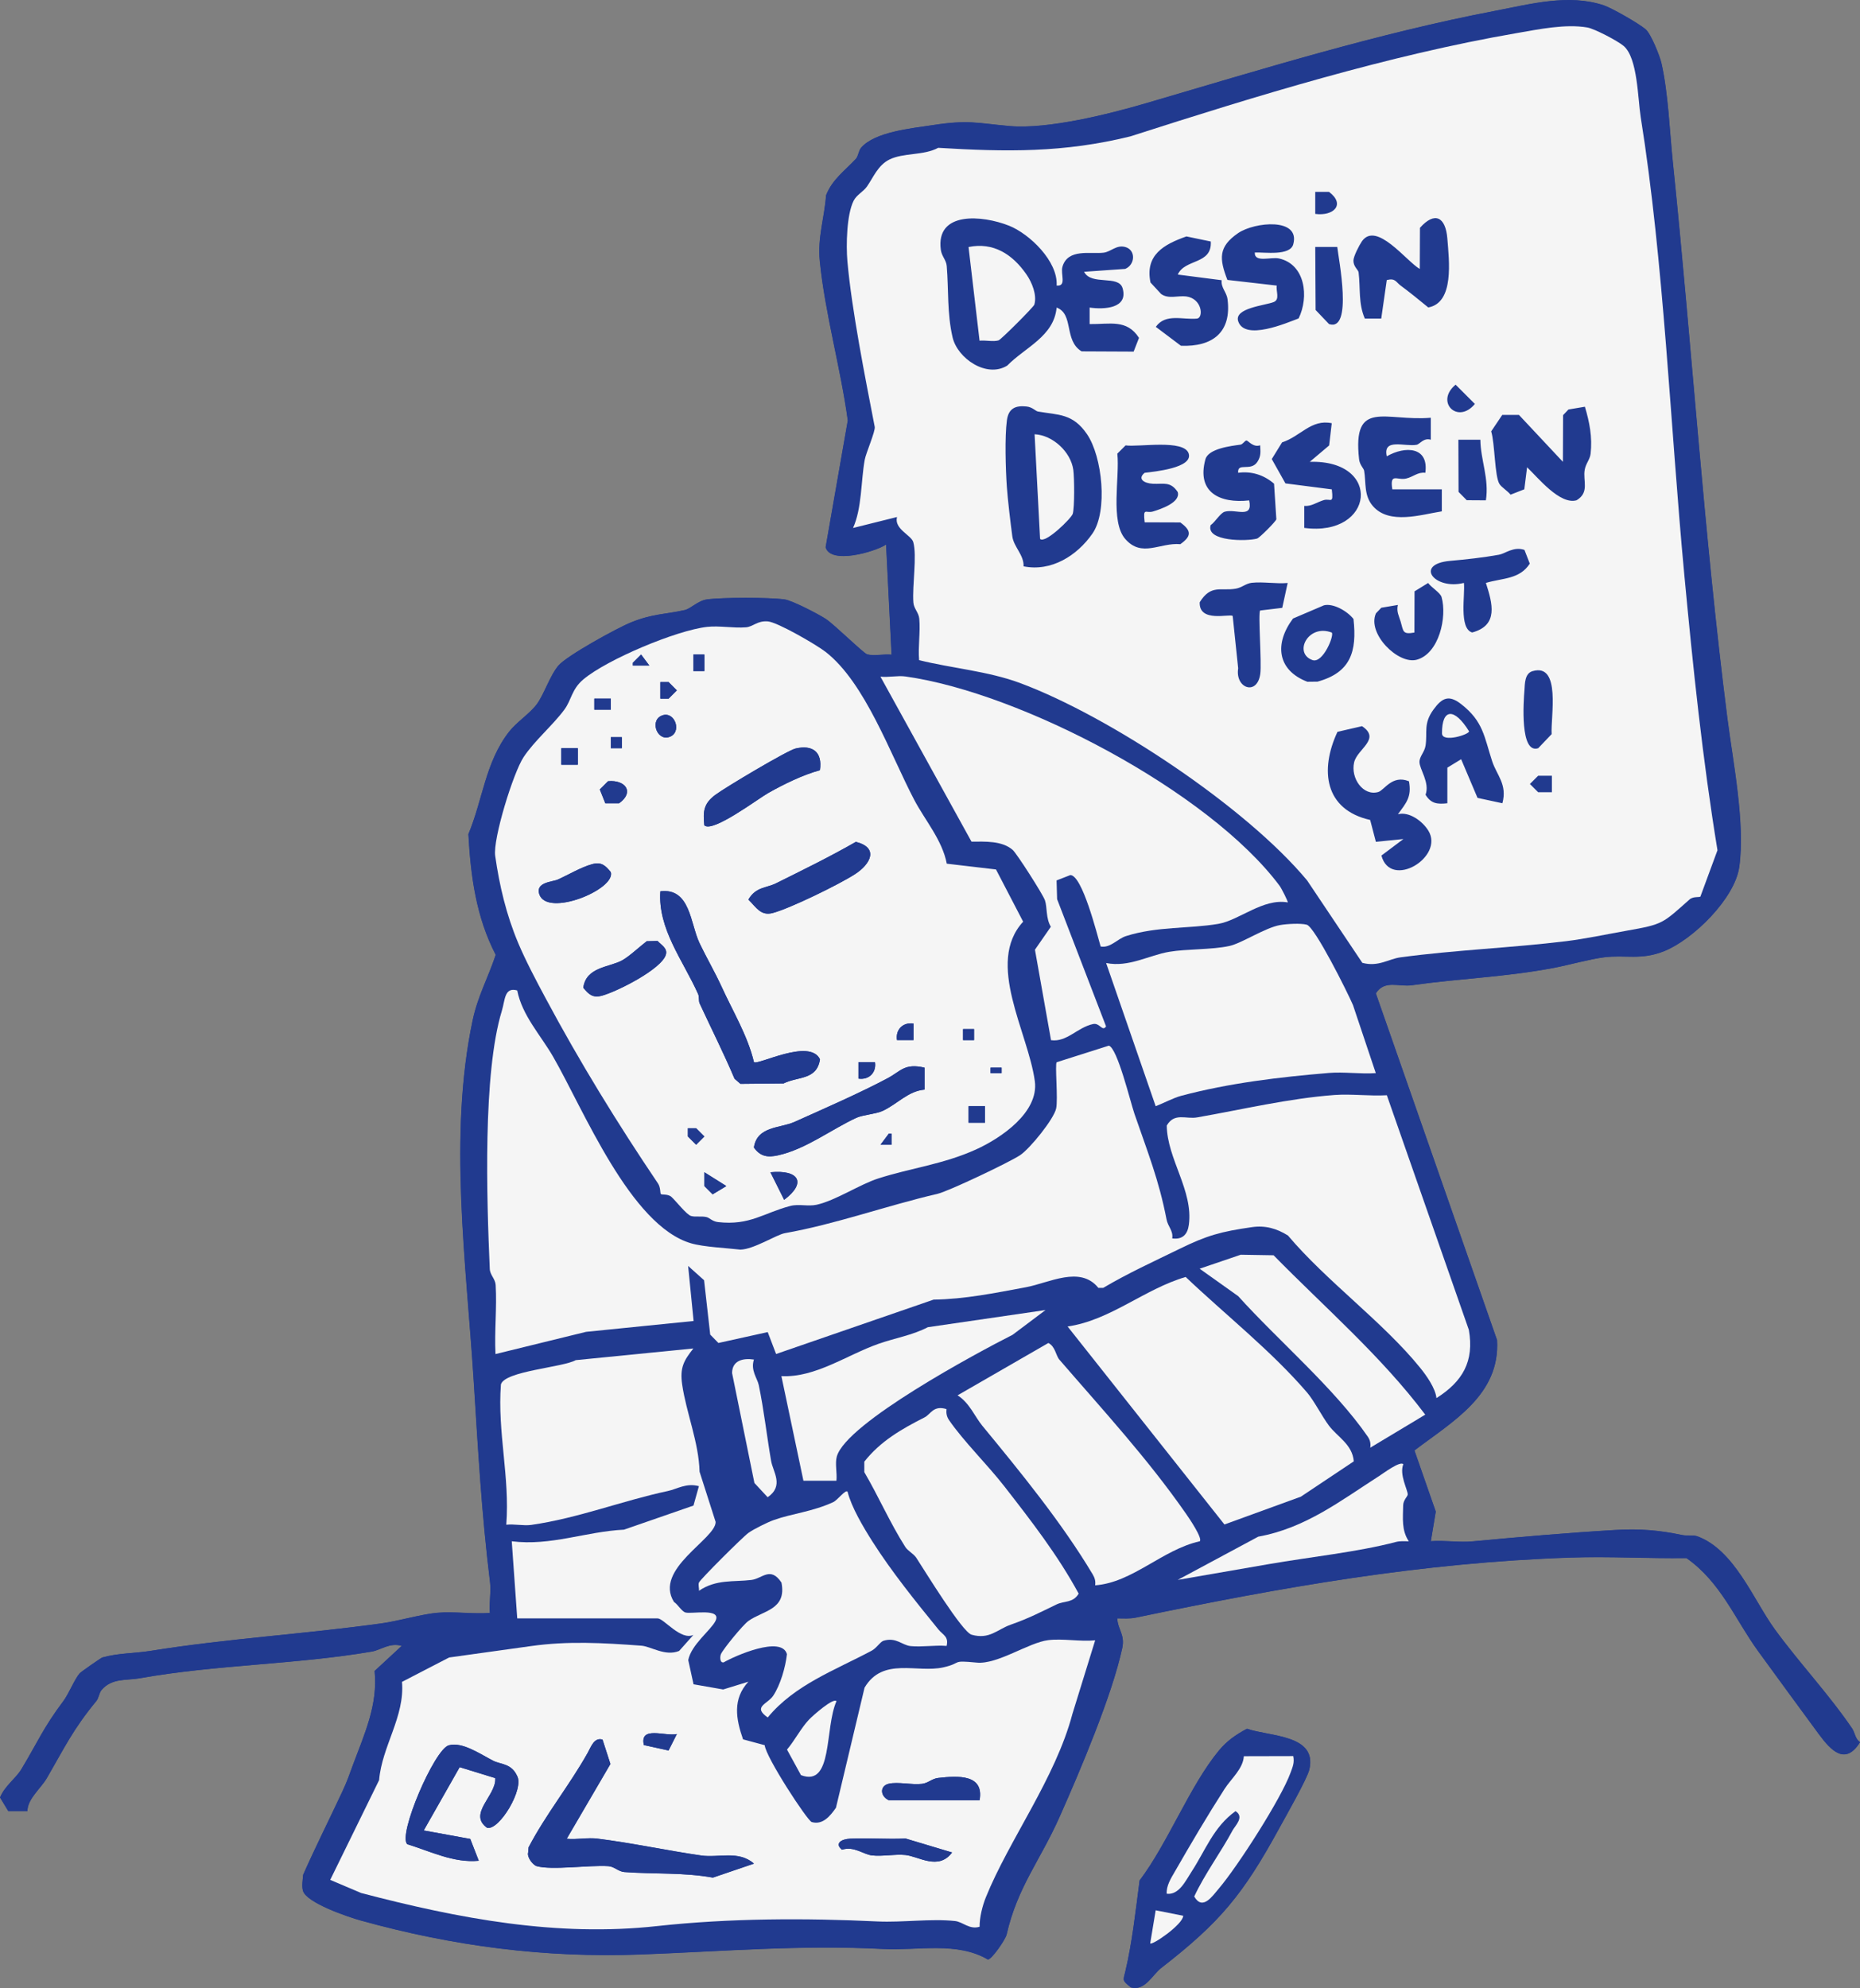 <?xml version="1.0" encoding="UTF-8"?>
<svg xmlns="http://www.w3.org/2000/svg" id="Calque_2" data-name="Calque 2" viewBox="0 0 308.9 330.03">
  <rect x="0" y="0" width="308.9" height="330.03" fill="#808080" stroke="none"/>
  <defs>
    <style>
      .cls-1 {
        fill: #213a8f;
      }

      .cls-2 {
        fill: #f5f5f5;
      }
    </style>
  </defs>
  <g id="Calque_1-2" data-name="Calque 1">
    <path class="cls-1" d="M237.63,255.87l.82-4.94-3.54-10.15c6.35-4.83,14.26-9.21,13.72-18.32l-20.13-57.56c1.45-2.3,3.85-1.04,5.97-1.35,8.12-1.16,15.38-1.32,23.62-2.89,2.46-.47,5.88-1.44,8.31-1.75,3.54-.45,6.11.53,9.96-1.01,4.82-1.92,11.77-8.76,12.5-14.01,1-7.27-1.03-17.31-1.97-24.61-3.91-30.58-5.88-61.64-9.07-92.42-.53-5.09-.75-11.35-1.89-16.39-.27-1.19-1.74-4.86-2.62-5.61-1.13-.96-5.58-3.52-6.98-3.99-5.8-1.92-12.05-.23-18.06.93-19.55,3.75-38.63,9.67-57.83,15.3-6.29,1.85-16.42,4.38-22.75,3.82-5.61-.5-6.78-1.08-12.87-.14-3.29.51-9.53,1.08-11.8,3.74-.44.51-.46,1.41-.88,1.86-1.84,1.95-3.92,3.41-4.94,6.03-.27,3.76-1.43,6.97-1.04,10.92.86,8.69,3.48,17.8,4.65,26.46l-3.68,21.04c.79,2.91,8.15.79,10.04-.44l.91,18.29c-1.28-.15-2.89.27-4.06-.06-.61-.17-5.49-4.99-6.9-5.9-1.27-.82-5.56-3.05-6.83-3.22-2.57-.35-10.29-.35-12.86,0-1.53.21-2.69,1.54-3.71,1.77-3.25.73-5.3.58-8.92,2.05-2.35.95-10.63,5.51-12.04,7.15s-2.42,4.85-3.61,6.44-3.34,2.95-4.59,4.55c-3.94,5.05-4.36,11.28-6.76,17.01.38,6.88,1.25,13.69,4.54,20.03-1.31,3.94-2.97,6.82-3.83,10.86-4.04,19.06-1.08,40.28.15,59.51.76,11.87,1.3,22.12,2.74,33.83.19,1.57-.19,3.43-.03,5.06-2.84.2-5.92-.26-8.72-.03-2.49.21-6.63,1.4-9.21,1.75-12.92,1.8-25.77,2.54-38.39,4.57-2.68.43-5.42.36-8.04,1.1-.22.06-3.56,2.4-3.77,2.63-.86,1-1.82,3.43-2.71,4.61-3.34,4.44-4.26,6.82-6.97,11.31-.94,1.56-2.75,2.76-3.54,4.69l1.37,2.26h3.17c0-2.03,2.22-3.75,3.22-5.47,2.98-5.13,4.29-8.02,8.22-12.8.43-.52.45-1.35.89-1.86,1.71-1.98,4.19-1.54,6.31-1.92,12.77-2.27,25.87-2.27,38.53-4.43,1.57-.27,2.97-1.53,5-.95l-4.51,4.17c.57,5.62-1.69,10.46-3.6,15.6-.73,1.95-.89,2.57-1.83,4.57-2.13,4.56-4.4,9.06-6.44,13.67-.06.84-.25,1.87-.03,2.64.59,2.02,7.49,4.36,9.66,4.96,15.25,4.23,30.51,6.24,46.54,5.62,13.69-.52,26.46-1.62,40.15-.91,5.82.3,12.24-1.28,17.4,1.75.62,0,2.91-3.3,3.11-4.15,1.81-7.9,5.56-12.23,8.8-19.54,3.4-7.64,8.71-20.17,10.4-28,.48-2.25-.74-3.07-.83-4.95,1.03,0,2.05.09,3.08-.12,24.32-5.05,47.3-9.14,72.29-9.97,6.37-.21,12.8.17,19.17.09,5.76,4.05,8.03,10.13,11.93,15.49,3.36,4.63,6.72,9.21,10.04,13.72,2.07,2.81,4.42,5.24,6.85,1.36-.83-.58-.82-1.56-1.33-2.31-3.88-5.7-8.76-10.86-12.82-16.43-3.55-4.87-6.7-13.21-12.89-15.45-.69-.25-1.67-.02-2.53-.21-3.79-.8-7.06-1.07-11.11-.83-7.66.45-16.04,1.17-23.7,1.89-2.19.21-4.65-.21-6.89-.03Z"></path>
    <path class="cls-1" d="M207.09,286.99c-1.83.98-3.32,2-4.66,3.62-4.82,5.82-8.46,15.35-13.17,21.57-.66,5.1-1.26,10.41-2.35,15.02-.39,1.62-.59,1.54.9,2.73,2.33.65,3.57-2.08,5.02-3.21,9.82-7.62,13.6-12.19,19.67-23.3,1.07-1.95,4.59-8.12,4.95-9.67,1.36-5.82-6.65-5.45-10.36-6.76Z"></path>
    <path class="cls-1" d="M237.63,255.87c2.24-.18,4.7.24,6.89.03,7.66-.72,16.03-1.45,23.7-1.89,4.05-.24,7.32.03,11.11.83.86.18,1.85-.04,2.53.21,6.19,2.25,9.34,10.58,12.89,15.45,4.06,5.58,8.94,10.73,12.82,16.43.51.75.5,1.73,1.33,2.31-2.43,3.88-4.78,1.45-6.85-1.36-3.32-4.52-6.68-9.1-10.04-13.72-3.9-5.37-6.18-11.44-11.93-15.49-6.37.09-12.8-.3-19.17-.09-24.99.83-47.97,4.92-72.29,9.97-1.03.21-2.05.13-3.08.12.1,1.88,1.32,2.7.83,4.95-1.68,7.83-7,20.36-10.4,28-3.25,7.3-7,11.64-8.8,19.54-.2.86-2.49,4.16-3.11,4.15-5.16-3.02-11.58-1.45-17.4-1.75-13.69-.71-26.46.39-40.15.91-16.03.61-31.29-1.39-46.54-5.62-2.17-.6-9.08-2.94-9.66-4.96-.22-.77-.03-1.8.03-2.64,2.04-4.61,4.31-9.11,6.44-13.67.94-2,1.1-2.62,1.83-4.57,1.91-5.14,4.17-9.98,3.6-15.6l4.51-4.17c-2.03-.59-3.42.68-5,.95-12.66,2.16-25.76,2.15-38.53,4.43-2.12.38-4.6-.07-6.31,1.92-.43.5-.46,1.34-.89,1.86-3.93,4.79-5.24,7.67-8.22,12.8-1,1.72-3.22,3.44-3.22,5.47H1.37s-1.37-2.26-1.37-2.26c.78-1.93,2.6-3.14,3.54-4.69,2.7-4.49,3.63-6.87,6.97-11.31.89-1.18,1.85-3.61,2.71-4.61.2-.24,3.55-2.57,3.77-2.63,2.62-.74,5.35-.67,8.04-1.1,12.61-2.03,25.46-2.78,38.39-4.57,2.59-.36,6.73-1.55,9.21-1.75,2.8-.23,5.88.23,8.72.03-.16-1.63.23-3.49.03-5.06-1.44-11.71-1.98-21.96-2.74-33.83-1.23-19.23-4.19-40.45-.15-59.51.86-4.04,2.51-6.92,3.83-10.86-3.28-6.34-4.16-13.15-4.54-20.03,2.4-5.73,2.81-11.96,6.76-17.01,1.25-1.6,3.4-2.97,4.59-4.55s2.22-4.82,3.61-6.44,9.69-6.2,12.04-7.15c3.62-1.46,5.67-1.32,8.92-2.05,1.02-.23,2.19-1.56,3.71-1.77,2.57-.35,10.3-.35,12.86,0,1.27.18,5.56,2.41,6.83,3.22,1.41.91,6.29,5.73,6.9,5.9,1.16.33,2.78-.1,4.06.06l-.91-18.29c-1.89,1.23-9.24,3.35-10.04.44l3.68-21.04c-1.17-8.66-3.78-17.77-4.65-26.46-.39-3.95.77-7.16,1.04-10.92,1.03-2.61,3.1-4.07,4.94-6.03.43-.45.44-1.35.88-1.86,2.27-2.66,8.5-3.24,11.8-3.74,6.09-.93,7.26-.35,12.87.14,6.33.56,16.46-1.97,22.75-3.82,19.19-5.63,38.28-11.55,57.83-15.3,6.01-1.15,12.26-2.85,18.06-.93,1.41.47,5.85,3.02,6.98,3.99.87.75,2.35,4.42,2.62,5.61,1.14,5.04,1.37,11.3,1.89,16.39,3.19,30.78,5.16,61.85,9.07,92.42.93,7.31,2.97,17.34,1.97,24.61-.72,5.26-7.67,12.09-12.5,14.01-3.85,1.53-6.42.56-9.96,1.01-2.43.31-5.85,1.28-8.31,1.75-8.24,1.56-15.5,1.73-23.62,2.89-2.12.3-4.52-.95-5.97,1.35l20.13,57.56c.54,9.11-7.37,13.49-13.72,18.32l3.54,10.15-.82,4.94ZM282.37,148.85l2.85-7.73c-2.5-15.17-4.07-30.45-5.51-45.75-2.33-24.74-3.37-51.73-7.24-75.96-.5-3.11-.5-9.81-2.82-11.8-.99-.85-4.87-2.88-6.06-3.08-3.65-.62-8.07.31-11.67.93-21.32,3.67-43.28,10.43-64.2,17.15-11.06,2.73-20.6,2.59-31.92,1.9-2.4,1.31-5.79.79-8.11,1.95-1.92.96-2.68,2.99-3.73,4.49-.61.87-1.7,1.35-2.21,2.36-1.16,2.3-1.27,7.36-1.03,10,.72,8.16,2.97,19.4,4.54,27.52.14.72-1.45,4.36-1.66,5.47-.65,3.59-.45,7.99-1.94,11.32l7.3-1.82c-.51,2,2.37,3,2.7,4.16.66,2.31-.19,7.2.02,10.04.08,1.02.88,1.63.98,2.68.21,2.19-.22,4.65-.03,6.88,5.36,1.34,11.48,1.82,16.77,3.8,14.91,5.56,37.54,20.59,47.67,32.77l9.17,13.68c2.65.72,4.4-.65,6.32-.91,9.03-1.22,18.39-1.57,27.49-2.68,3.14-.38,7.03-1.2,10.13-1.75,6.03-1.06,5.9-1.18,10.39-5.17.61-.54,1.63-.33,1.79-.48ZM157.23,143.38c-.74-3.94-3.66-7.3-5.4-10.6-3.95-7.51-8.14-19.44-14.73-24.58-1.53-1.19-7.97-4.92-9.58-5.06-1.77-.15-2.44.88-3.64.98-2.07.18-4.44-.29-6.46-.07-5.08.57-16.6,5.4-20.54,8.71-1.98,1.66-1.96,3.41-3.18,5.05-1.94,2.61-4.97,5.16-6.76,7.87s-5.11,13.57-4.71,16.38c.7,4.92,1.84,9.76,3.82,14.47,1.22,2.9,3.05,6.35,4.55,9.16,5.63,10.51,11.95,20.81,18.65,30.73.47.7.35,1.64.49,1.78.17.18,1.19-.04,1.77.49.84.78,2.51,2.95,3.26,3.16s1.68-.02,2.56.18c.49.12.95.72,1.91.83,5.31.6,7.56-1.52,12.01-2.68,1.41-.37,2.94.13,4.37-.2,3.21-.72,7.12-3.37,10.25-4.37,5.47-1.75,10.76-2.33,16.22-4.81,4.19-1.9,10.45-6.18,9.76-11.33-1.09-8.1-8.25-19.62-1.94-26.48l-4.51-8.67-8.18-.96ZM213.86,149.81c.12-.1-1.06-2.38-1.35-2.77-11.71-15.67-42.99-32.07-62.14-34.75-1.27-.18-2.81.18-4.15.03l15.12,27.39c2.26,0,5.05-.18,6.85,1.38.66.57,5.02,7.38,5.35,8.36.38,1.13.13,2.98.98,4.39l-2.64,3.81,2.67,15.02c2.62.37,4.37-2.12,6.98-2.68,1.14-.24,1.52,1.34,2.16.39l-8.13-21.12-.09-3.11,2.29-.89c1.97.03,4.42,9.8,5.03,11.86,1.61.31,2.8-1.28,4.21-1.73,5.16-1.64,10.46-1.19,15.34-2.03,3.49-.6,7.43-4.28,11.52-3.56ZM228.49,178.15l-3.79-11.3c-.89-2.09-6.33-12.98-7.68-13.35-1-.27-3.3-.14-4.43.06-2.51.44-6.37,3.02-8.41,3.47-2.91.64-7.12.48-10,.97-3.42.58-6.71,2.62-10.48,1.86l8.23,23.77c1.29-.5,2.94-1.38,4.22-1.72,7.97-2.13,16.41-3.12,24.54-3.8,2.5-.21,5.26.21,7.8.03ZM85.9,164.44c-2.2-.66-2.06,1.59-2.59,3.35-3.19,10.44-2.52,31.23-2.01,42.86.04,1.02.92,1.64.98,2.68.22,3.79-.23,7.67-.03,11.46l15.05-3.69,17.85-1.8-.91-9.14,2.65,2.37,1.02,9.03,1.36,1.39,8.19-1.81,1.39,3.64,26.16-9.03c5.18-.08,10.19-1.1,15.31-2.05,3.88-.72,9.03-3.65,12.05.09h.81c4.11-2.42,8.45-4.4,12.73-6.49,4.52-2.21,6.81-2.84,11.96-3.58,2.24-.32,4.12.22,5.99,1.39,6.41,7.6,15.8,14.36,21.94,21.94,1.02,1.26,2.56,3.41,2.72,5.05,4.34-2.75,6.31-6.09,5.38-11.33l-13.62-38.95c-2.85.17-5.89-.25-8.71-.04-7.64.58-15.2,2.39-22.79,3.72-1.86.33-3.77-.85-5.05,1.35.06,5.56,4.43,10.8,3.67,16.47-.21,1.52-1,2.5-2.76,2.27.19-1.3-.71-1.93-.95-3.17-1.27-6.58-3.15-11.19-5.33-17.53-.71-2.06-2.83-10.91-4.25-11.3l-8.66,2.75c-.32.31.25,6.08-.09,7.68-.38,1.76-4.32,6.64-5.97,7.74-1.76,1.18-11.91,6-13.7,6.42-8.69,2.03-16.98,5.06-25.39,6.54-1.39.25-5.18,2.7-7.39,2.73-2.32-.27-6.07-.44-8.16-1.04-10.11-2.93-17.88-22.23-22.94-31-2.06-3.57-5.12-6.8-5.95-10.97ZM236.71,234.84c-7.33-9.74-16.66-17.77-25.19-26.46l-5.46-.09-6.82,2.32,6.41,4.56c6.6,7.33,15.97,15.28,21.5,23.3.41.59.52,1.15.43,1.85l9.14-5.49ZM177.3,220.21l26.05,32.87,12.7-4.62,8.78-5.86c-.21-2.81-2.74-4.08-4.12-5.92-1.12-1.5-2.48-4.15-3.64-5.51-5.92-6.91-13.62-12.97-20.16-19.18-6.9,2.01-12.52,7.2-19.61,8.22ZM173.65,217.47l-19.55,2.85c-2.56,1.34-5.51,1.82-8.2,2.76-5.22,1.84-10.52,5.66-16.12,5.36l3.66,17.37h5.48c.14-1.27-.27-2.86.07-4.04,1.61-5.56,23.23-17.16,29.19-20.18l5.48-4.12ZM199.24,255.87c.52-.47-1.77-3.83-2.28-4.58-6.34-9.12-13.82-17.22-21.04-25.59-.57-.67-.66-2.17-1.82-2.76l-15.08,8.69c1.98,1.25,2.89,3.56,4.1,5.04,6.32,7.66,13.22,16.09,18.32,24.65.37.62.52,1.13.43,1.85,6.2-.45,11.14-5.91,17.36-7.31ZM85.9,268.67h23.31c1.03,0,3.84,3.74,5.94,2.74l-2.37,2.66c-2.32.95-4.67-.75-6.28-.87-6.43-.46-12.12-.79-18.28.06l-13.64,1.9-7.83,4.05c.51,5.76-3.34,10.72-3.8,16.31l-8.12,16.56,5.14,2.18c16.26,4.26,32.54,7.32,49.14,5.49,12.06-1.33,24.71-1.34,36.63-.77,4.13.2,8.89-.5,12.86-.07,1.33.14,2.39,1.47,4.08.95-.03-1.51.48-3.53,1.04-4.9,3.86-9.54,11.55-19.75,14.37-30.43l3.78-12.22c-2.49.25-5.4-.34-7.8-.03-3.28.41-8.43,4.07-11.87,3.73-4.4-.43-2.29.05-5.55.79-4.37.99-10.04-1.76-13.08,3.37l-4.75,19.94c-.93,1.33-2.17,2.89-4.02,2.37-.72-.21-7.66-10.81-7.81-12.76l-3.6-.97c-1.18-3.38-1.77-6.69.89-9.57l-4.19,1.29-4.92-.86-.88-4.02c.5-2.56,3.73-4.94,4.51-6.47,1.14-2.24-3.94-1.13-4.97-1.43-.65-.19-1.24-1.33-1.91-1.75-3.4-5.47,6.95-10.46,6.92-13.28l-2.67-8.34c-.12-4.85-2.24-9.91-2.89-14.48-.39-2.77.25-3.95,1.86-5.98l-19.54,1.94c-2.09,1.21-11.81,1.8-12.42,4.03-.61,7.94,1.5,15.34.89,23.29,1.33-.15,2.88.21,4.15.03,7.78-1.11,15.12-4.01,22.7-5.63,1.47-.32,3.05-1.39,5.14-.8l-.9,3.22-11.54,4c-6.33.3-12.13,2.73-18.64,1.93l.91,12.8ZM125.21,225.7c-1.81-.27-3.6.14-3.62,2.24l3.71,18.25,2.2,2.37c2.76-1.93.89-4.2.57-6.05-.72-4.15-1.19-8.46-2.05-12.58-.24-1.13-1.39-2.44-.8-4.23ZM118.81,232.1v-3.66h-.91v3.66h.91ZM119.72,236.67v-3.66h-.91v3.66h.91ZM157.19,233.93c-2.2-.69-2.62.85-3.65,1.37-3.82,1.94-7.31,3.94-10.02,7.35v1.74c2.37,4.03,4.3,8.46,6.81,12.41.42.66,1.38,1.12,1.84,1.82,1.42,2.16,7.61,12.31,9.18,12.76,2.98.84,4.27-.88,6.48-1.66,3.05-1.07,4.95-2.08,7.61-3.36,1.32-.63,2.74-.21,3.69-1.8-3.47-6.42-7.9-12.11-12.35-17.82-2.76-3.55-6.75-7.46-9.16-10.96-.4-.59-.51-1.16-.44-1.85ZM120.64,241.24v-2.74h-.91v2.74h.91ZM233.06,243.07c-.53-.58-3.21,1.43-4,1.94-6.47,4.15-12.25,8.66-20.09,10.08l-13.38,7.18,15.19-2.63c6.58-1.14,14.83-2.01,21.02-3.66.73-.19,1.44-.13,2.17-.11-1.24-1.86-.98-3.78-.94-5.97.01-.9.76-1.49.76-1.81,0-.78-1.44-3.31-.73-5.03ZM157.2,273.24c.38-1.58-.61-1.81-1.37-2.74-3.75-4.6-7.77-9.58-10.97-14.62-1.52-2.39-3.46-5.65-4.11-8.24-.34-.41-1.65,1.4-2.38,1.73-3.45,1.59-6.85,1.9-9.84,2.96-1.04.37-3.37,1.53-4.25,2.15-.92.66-8,7.7-8.21,8.24-.16.39.06.94,0,1.37,2.88-1.95,5.73-1.44,8.71-1.8,1.81-.22,3.15-2.32,4.99.43.9,4.53-3.05,4.63-5.49,6.38-.9.65-4.16,4.62-4.56,5.5-.18.39-.22,1.51.46,1.37,1.78-1.04,9.63-4.52,10.5-1.36-.24,2.18-1.08,5.07-2.26,6.87-.94,1.43-3.52,1.82-.93,3.64,4.47-5.43,11.19-7.85,17.25-11.08.85-.46,1.44-1.5,1.99-1.66,2.09-.62,3.07.76,4.49.89,1.9.18,4.03-.19,5.97-.03ZM122.46,250.39v-1.83h-.91v1.83h.91ZM138.92,282.39c-.5-.47-3.91,1.76-4.58,2.28-1.28,1-2.38,2.58-3.64,3.68l2.32,3.15c5.38,1.51,3.9-5.75,5.9-9.1Z"></path>
    <path class="cls-1" d="M207.09,286.99c3.71,1.31,11.71.94,10.36,6.76-.36,1.55-3.89,7.72-4.95,9.67-6.07,11.11-9.85,15.68-19.67,23.3-1.45,1.12-2.68,3.86-5.02,3.21-1.49-1.19-1.29-1.11-.9-2.73,1.1-4.61,1.69-9.92,2.35-15.02,4.71-6.22,8.35-15.75,13.17-21.57,1.34-1.62,2.83-2.64,4.66-3.62ZM214.78,291.53l-8.21.02c-.13,2.09-2.12,3.74-3.22,5.46-2.83,4.42-5.62,9.15-8.24,13.7-.63,1.1-1.44,2.34-1.35,3.67,2.05.26,3.16-2.19,4.12-3.65,2.29-3.49,3.63-7.43,7.31-10.06,1.53.96-.06,2.4-.48,3.18-1.93,3.61-4.6,7.18-6.38,10.99,1.39,2.38,2.98-.03,4.12-1.36,3.08-3.62,10.34-14.91,11.88-19.2.34-.96.67-1.64.45-2.75ZM196.5,318.05l-4.57-.91-.91,5.49c.32.38,5.44-3.14,5.48-4.57Z"></path>
    <path class="cls-2" d="M157.23,143.38l8.18.96,4.51,8.67c-6.31,6.85.85,18.38,1.94,26.48.69,5.15-5.57,9.43-9.76,11.33-5.45,2.47-10.75,3.06-16.22,4.81-3.13,1-7.05,3.65-10.25,4.37-1.44.32-2.96-.17-4.37.2-4.45,1.16-6.71,3.28-12.01,2.68-.96-.11-1.42-.72-1.91-.83-.88-.21-1.8.03-2.56-.18s-2.42-2.38-3.26-3.16c-.58-.54-1.6-.32-1.77-.49-.14-.14-.01-1.08-.49-1.78-6.7-9.92-13.03-20.22-18.65-30.73-1.51-2.81-3.33-6.26-4.55-9.16-1.98-4.7-3.12-9.54-3.82-14.47-.4-2.82,3.01-13.81,4.71-16.38,1.79-2.71,4.82-5.26,6.76-7.87,1.22-1.64,1.2-3.39,3.18-5.05,3.94-3.31,15.46-8.14,20.54-8.71,2.03-.23,4.39.24,6.46.07,1.21-.1,1.87-1.13,3.64-.98,1.61.14,8.05,3.87,9.58,5.06,6.6,5.13,10.78,17.07,14.73,24.58,1.73,3.3,4.66,6.66,5.4,10.6ZM107.84,110.49l-1.37-1.83-1.37,1.37v.46s2.74,0,2.74,0ZM116.98,108.66h-1.83v2.74h1.83v-2.74ZM109.67,115.98h1.37s1.37-1.37,1.37-1.37l-1.37-1.37h-1.37s0,2.74,0,2.74ZM101.44,115.98h-2.74v1.83h2.74v-1.83ZM110.13,118.72c-2.29.63-1.13,4.22.91,3.66,2.29-.63,1.13-4.22-.91-3.66ZM103.27,122.38h-1.83v1.83h1.83v-1.83ZM95.96,124.21h-2.74v2.74h2.74v-2.74ZM136.17,127.86c.45-3.05-1.25-4.25-4.05-3.59-1.37.32-11.7,6.47-13.33,7.7-1.92,1.44-2.06,2.7-1.82,5.04,1.31,1.34,8.95-4.43,10.63-5.37,2.56-1.45,5.73-3,8.57-3.77ZM100.53,133.35h2.28c2.61-1.86,1.04-3.93-1.83-3.66l-1.37,1.37.91,2.29ZM142.13,139.76c-4.31,2.47-8.79,4.66-13.24,6.87-1.63.81-3.37.58-4.6,2.71,1.3,1.26,2.04,2.76,4.05,2.22,2.95-.79,11.01-4.73,13.66-6.45s3.99-4.39.13-5.36ZM98.31,143.47c-1.84.51-3.92,1.76-5.68,2.55-.87.39-3.72.42-3.07,2.42,1.27,3.91,12.72-.77,11.88-3.66-.92-1.11-1.57-1.74-3.13-1.31ZM125.21,176.32c-1.03-4.34-3.48-8.39-5.35-12.47-1.14-2.49-2.52-4.85-3.69-7.29-1.54-3.22-1.52-9.21-6.5-8.59-.44,6.25,3.81,11.53,6.27,17.05.21.47.05,1.11.26,1.57,1.93,4.16,4,8.26,5.79,12.49l.98.85,7.16-.07c2.4-1.19,5.52-.52,6.05-4-1.7-3.58-10.4,1.07-10.97.46ZM107.42,156.25c-1.18.9-2.92,2.54-4.12,3.2-2.09,1.15-5.97,1.06-6.43,4.53.92,1.11,1.57,1.74,3.13,1.31,2.53-.7,9.85-4.39,10.58-6.79.32-1.08-.76-1.61-1.37-2.28l-1.79.04ZM151.71,169.92c-1.8-.26-3.02,1.07-2.74,2.74h2.74s0-2.74,0-2.74ZM161.77,170.84h-1.83v1.83h1.83v-1.83ZM145.31,176.32h-2.74s0,2.74,0,2.74c1.8.26,3.02-1.07,2.74-2.74ZM153.54,177.24c-3.32-.77-3.96.6-6.05,1.72-4.56,2.44-10.73,5.13-15.56,7.3-2.37,1.06-6.2.68-6.72,4.24,1.08,1.51,2.3,1.68,4.03,1.29,4.6-1.02,8.8-4.29,12.98-6.22,1.03-.48,3.28-.64,4.35-1.14,2.47-1.14,4.23-3.31,6.97-3.54v-3.65ZM166.34,177.24h-1.83v.91h1.83v-.91ZM163.59,183.64h-2.74v2.74h2.74v-2.74ZM114.24,187.3v1.37s1.37,1.37,1.37,1.37l1.37-1.37-1.37-1.37h-1.37ZM148.06,190.04v-1.83s-.46,0-.46,0l-1.37,1.83h1.83ZM116.98,194.61v2.29s1.37,1.37,1.37,1.37l2.28-1.37-3.65-2.29ZM127.95,194.61l2.28,4.57c3.76-2.82,2.48-5.03-2.28-4.57Z"></path>
    <path class="cls-2" d="M85.9,164.44c.83,4.17,3.89,7.4,5.95,10.97,5.06,8.77,12.83,28.07,22.94,31,2.1.61,5.85.77,8.16,1.04,2.21-.03,6-2.48,7.39-2.73,8.4-1.48,16.7-4.51,25.39-6.54,1.79-.42,11.93-5.23,13.7-6.42,1.64-1.1,5.59-5.98,5.97-7.74.34-1.6-.23-7.37.09-7.68l8.66-2.75c1.42.39,3.55,9.24,4.25,11.3,2.18,6.34,4.06,10.95,5.33,17.53.24,1.24,1.14,1.87.95,3.17,1.76.24,2.56-.74,2.76-2.27.76-5.67-3.6-10.91-3.67-16.47,1.28-2.2,3.19-1.02,5.05-1.35,7.59-1.33,15.14-3.14,22.79-3.72,2.82-.21,5.86.21,8.71.04l13.62,38.95c.92,5.24-1.04,8.58-5.38,11.33-.16-1.64-1.7-3.8-2.72-5.05-6.14-7.58-15.53-14.34-21.94-21.94-1.87-1.17-3.76-1.71-5.99-1.39-5.15.74-7.44,1.37-11.96,3.58-4.28,2.09-8.63,4.07-12.73,6.5h-.81c-3.02-3.75-8.17-.82-12.05-.1-5.12.95-10.13,1.98-15.31,2.05l-26.16,9.03-1.39-3.64-8.19,1.81-1.36-1.39-1.02-9.03-2.65-2.37.91,9.14-17.85,1.8-15.05,3.69c-.19-3.79.25-7.67.03-11.46-.06-1.03-.94-1.66-.98-2.68-.51-11.63-1.18-32.42,2.01-42.86.54-1.76.4-4.01,2.59-3.35Z"></path>
    <path class="cls-2" d="M85.9,268.67l-.91-12.8c6.51.81,12.31-1.62,18.64-1.93l11.54-4,.9-3.22c-2.09-.58-3.66.49-5.14.8-7.59,1.62-14.92,4.52-22.7,5.63-1.27.18-2.81-.18-4.15-.03.61-7.95-1.49-15.35-.89-23.29.61-2.23,10.33-2.83,12.42-4.03l19.54-1.94c-1.61,2.03-2.26,3.21-1.86,5.98.65,4.57,2.77,9.63,2.89,14.48l2.67,8.34c.03,2.83-10.33,7.82-6.92,13.28.66.42,1.26,1.56,1.91,1.75,1.03.29,6.11-.81,4.97,1.43-.78,1.53-4.01,3.91-4.51,6.47l.88,4.02,4.92.86,4.19-1.29c-2.66,2.88-2.07,6.19-.89,9.57l3.6.97c.15,1.95,7.09,12.56,7.81,12.76,1.84.53,3.08-1.03,4.02-2.37l4.75-19.94c3.04-5.14,8.71-2.39,13.08-3.37,3.26-.74,1.14-1.22,5.55-.79,3.44.34,8.59-3.32,11.87-3.73,2.4-.3,5.32.28,7.8.03l-3.78,12.22c-2.82,10.68-10.51,20.89-14.37,30.43-.56,1.37-1.07,3.4-1.04,4.9-1.7.52-2.75-.8-4.08-.95-3.97-.43-8.73.26-12.86.07-11.93-.57-24.58-.55-36.63.77-16.6,1.83-32.88-1.23-49.14-5.49l-5.14-2.18,8.12-16.56c.46-5.6,4.3-10.56,3.8-16.31l7.83-4.05,13.64-1.9c6.16-.86,11.85-.53,18.28-.06,1.61.12,3.96,1.82,6.28.87l2.37-2.66c-2.1.99-4.92-2.74-5.94-2.74h-23.31ZM112.41,287.87c-1.9.44-6.23-1.45-5.48,1.83l4.1.9,1.38-2.73ZM94.13,305.25l7.25-12.4-1.31-4.05c-1.39-.42-1.92,1.21-2.43,2.14-3.03,5.42-6.97,10.24-9.85,15.75l-.07.85c-.23.82.83,2.11,1.42,2.27,2.55.71,8.65-.21,11.89,0,1.02.06,1.64.9,2.68.98,4.95.36,9.8.04,14.69.92l6.82-2.32c-2.56-2.24-5.87-.93-8.72-1.34-5.7-.82-11.54-2.09-17.3-2.81-1.57-.2-3.43.2-5.06.03ZM82.25,295.19c.22,2.86-4.6,5.9-1.37,8.23,1.99.56,6.26-6.51,4.98-8.64-.93-2.05-2.71-1.86-3.93-2.47-2.12-1.07-5.16-3.22-7.41-2.57-2.39.69-8.5,14.92-6.88,16.41,3.88,1.2,7.71,3.15,11.87,2.75l-1.41-3.62-7.73-1.41,5.97-10.51,5.91,1.82ZM162.68,298.85c.77-4.31-3.53-4.07-6.89-3.69-1.03.12-1.64.86-2.68.98-1.69.2-3.96-.38-5.51-.02s-1.43,2.08-.01,2.73h15.08ZM139.83,307.07c2-.64,3.52.78,4.99.95,1.74.2,3.79-.24,5.55-.07,2.19.22,5.48,2.62,7.74-.42l-7.74-2.32c-3.05.16-6.13-.12-9.18.03-1.49.07-2.62.8-1.37,1.83Z"></path>
    <path class="cls-2" d="M177.3,220.21c7.1-1.02,12.72-6.2,19.61-8.22,6.53,6.21,14.23,12.27,20.16,19.18,1.16,1.35,2.51,4.01,3.64,5.51,1.38,1.84,3.9,3.11,4.12,5.92l-8.78,5.86-12.7,4.62-26.05-32.87Z"></path>
    <path class="cls-2" d="M228.49,178.15c-2.54.18-5.3-.24-7.8-.03-8.13.68-16.56,1.67-24.54,3.8-1.28.34-2.93,1.23-4.22,1.72l-8.23-23.77c3.77.76,7.06-1.28,10.48-1.86,2.87-.49,7.09-.33,10-.97,2.05-.45,5.91-3.03,8.41-3.47,1.12-.2,3.43-.33,4.43-.06,1.35.37,6.79,11.26,7.68,13.35l3.79,11.3Z"></path>
    <path class="cls-2" d="M199.24,255.87c-6.22,1.4-11.16,6.86-17.36,7.31.09-.72-.06-1.23-.43-1.85-5.11-8.56-12.01-16.99-18.32-24.65-1.22-1.48-2.12-3.79-4.1-5.04l15.08-8.69c1.16.59,1.24,2.09,1.82,2.76,7.22,8.36,14.7,16.47,21.04,25.59.52.74,2.8,4.1,2.28,4.58Z"></path>
    <path class="cls-2" d="M157.19,233.93c-.07.69.03,1.26.44,1.85,2.41,3.5,6.4,7.41,9.16,10.96,4.45,5.72,8.87,11.4,12.35,17.82-.95,1.59-2.37,1.16-3.69,1.8-2.66,1.28-4.56,2.29-7.61,3.36-2.21.77-3.5,2.5-6.48,1.66-1.57-.45-7.76-10.59-9.18-12.76-.46-.7-1.42-1.15-1.84-1.82-2.51-3.94-4.43-8.37-6.8-12.41v-1.74c2.69-3.41,6.18-5.41,10.01-7.35,1.03-.52,1.45-2.06,3.65-1.37Z"></path>
    <path class="cls-2" d="M157.2,273.24c-1.94-.16-4.07.22-5.97.03-1.41-.14-2.4-1.52-4.49-.89-.55.16-1.14,1.21-1.99,1.66-6.06,3.23-12.78,5.65-17.25,11.08-2.59-1.81,0-2.21.93-3.64,1.18-1.8,2.02-4.69,2.26-6.87-.87-3.16-8.72.32-10.5,1.36-.68.14-.63-.98-.46-1.37.4-.88,3.65-4.85,4.56-5.5,2.44-1.75,6.39-1.85,5.49-6.38-1.84-2.75-3.18-.65-4.99-.43-2.98.36-5.84-.15-8.71,1.8.06-.44-.16-.98,0-1.37.22-.54,7.29-7.58,8.21-8.24s3.2-1.78,4.25-2.15c2.98-1.06,6.39-1.37,9.84-2.96.73-.34,2.04-2.15,2.38-1.73.65,2.58,2.59,5.84,4.11,8.24,3.2,5.04,7.23,10.02,10.97,14.62.76.93,1.75,1.17,1.37,2.74Z"></path>
    <path class="cls-2" d="M173.65,217.47l-5.48,4.12c-5.95,3.01-27.57,14.62-29.19,20.18-.34,1.18.07,2.77-.07,4.05h-5.48s-3.66-17.37-3.66-17.37c5.6.3,10.9-3.52,16.12-5.36,2.69-.95,5.64-1.42,8.2-2.76l19.55-2.85Z"></path>
    <path class="cls-2" d="M236.71,234.84l-9.14,5.49c.09-.7-.02-1.26-.43-1.85-5.53-8.02-14.9-15.97-21.5-23.3l-6.41-4.56,6.82-2.32,5.46.09c8.53,8.69,17.86,16.72,25.19,26.46Z"></path>
    <path class="cls-2" d="M233.06,243.07c-.71,1.71.73,4.25.73,5.03,0,.31-.74.91-.76,1.81-.03,2.19-.29,4.11.94,5.97-.73-.02-1.44-.08-2.17.11-6.19,1.64-14.45,2.52-21.02,3.66l-15.19,2.63,13.38-7.18c7.84-1.42,13.62-5.93,20.09-10.08.79-.51,3.47-2.52,4-1.94Z"></path>
    <path class="cls-2" d="M125.21,225.7c-.59,1.79.56,3.1.8,4.23.86,4.12,1.33,8.42,2.05,12.58.32,1.86,2.19,4.13-.57,6.05l-2.2-2.37-3.71-18.25c.02-2.09,1.82-2.51,3.62-2.24Z"></path>
    <path class="cls-2" d="M138.92,282.41c-2.01,4.53-.53,14.32-5.9,12.28l-2.32-4.24c1.26-1.48,2.36-3.62,3.64-4.96.66-.7,4.08-3.71,4.58-3.07Z"></path>
    <rect class="cls-1" x="117.89" y="228.44" width=".91" height="3.66"></rect>
    <rect class="cls-1" x="118.81" y="233.01" width=".91" height="3.66"></rect>
    <rect class="cls-1" x="119.72" y="238.5" width=".91" height="2.74"></rect>
    <rect class="cls-1" x="121.55" y="248.56" width=".91" height="1.83"></rect>
    <path class="cls-2" d="M213.86,149.81c-4.1-.72-8.03,2.96-11.52,3.56-4.88.83-10.18.39-15.34,2.03-1.42.45-2.61,2.03-4.21,1.73-.6-2.06-3.05-11.83-5.03-11.86l-2.29.89.09,3.11,8.13,21.12c-.63.95-1.02-.63-2.16-.39-2.61.56-4.36,3.05-6.98,2.68l-2.67-15.02,2.64-3.81c-.85-1.41-.59-3.26-.98-4.39-.33-.98-4.69-7.78-5.35-8.36-1.79-1.56-4.59-1.38-6.85-1.38l-15.12-27.39c1.34.15,2.88-.21,4.15-.03,19.15,2.68,50.44,19.08,62.14,34.75.29.38,1.46,2.67,1.35,2.77Z"></path>
    <path class="cls-2" d="M214.78,291.53c.22,1.11-.1,1.79-.45,2.75-1.54,4.29-8.8,15.58-11.88,19.2-1.14,1.34-2.73,3.75-4.12,1.36,1.78-3.81,4.45-7.38,6.38-10.99.42-.78,2.01-2.22.48-3.18-3.67,2.63-5.02,6.57-7.31,10.06-.96,1.46-2.07,3.91-4.12,3.65-.08-1.33.72-2.58,1.35-3.67,2.62-4.56,5.4-9.28,8.24-13.7,1.1-1.72,3.1-3.37,3.22-5.46l8.21-.02Z"></path>
    <path class="cls-2" d="M196.5,318.05c-.05,1.43-5.16,4.95-5.48,4.57l.91-5.49,4.57.91Z"></path>
    <path class="cls-1" d="M175.48,47.4c1.73.19.62-1.91.98-3.13.9-3.06,4.66-2.06,6.82-2.32,1.23-.15,2.14-1.36,3.62-.94,1.78.5,1.65,2.95-.02,3.63l-6.83.48c1.19,2.36,5.74.46,6.4,2.74.96,3.37-3.11,3.54-5.48,3.2v2.74c3.35.05,6.18-.86,8.2,2.29l-.89,2.28-8.64-.04c-2.98-1.79-1.26-6.2-4.15-7.27-.45,4.8-5.24,6.59-8.2,9.63-3.43,2.13-8.27-1.19-9.08-4.69-.93-4.04-.64-7.83-.97-11.83-.08-1.01-.83-1.61-.98-2.68-.88-6.47,6.91-5.78,11.33-4.02,3.38,1.35,8.14,5.92,7.9,9.93ZM162.68,56.55c1.01-.11,2.24.21,3.15-.05.4-.11,5.83-5.53,5.95-5.94.46-1.6-.39-3.66-1.31-5.01-2.3-3.35-5.49-5.4-9.62-4.55l1.83,15.54Z"></path>
    <path class="cls-1" d="M170,94.02c.08-1.9-1.63-3.2-1.87-4.99-.3-2.23-.78-6.17-.91-8.23-.19-2.91-.35-8.28.01-11.02.27-1.99,1.41-2.49,3.25-2.3,1.02.11,1.49.77,1.91.84,3.44.59,5.79.31,8.14,3.75,2.56,3.74,3.48,12.78.92,16.49-2.55,3.7-6.85,6.38-11.44,5.46ZM172.73,89.46c.81.89,5.22-3.43,5.43-4.17.31-1.09.27-5.96.09-7.29-.4-2.96-3.39-5.76-6.43-5.91l.91,17.37Z"></path>
    <path class="cls-1" d="M233.97,129.69c.49,2.61-.44,3.58-1.83,5.49,1.89-.48,4.08,1.17,5.05,2.72,2.71,4.38-6.27,9.83-7.79,4.14l3.65-2.74-4.57.46-.95-3.63c-7.59-1.71-8.39-8.29-5.43-14.63l4.08-.94c3.21,2.15-.78,3.77-1.31,6-.62,2.64,1.5,5.66,4.01,4.93,1-.29,2.28-2.9,5.07-1.79Z"></path>
    <path class="cls-1" d="M263.22,67.52c.76,2.57,1.26,5.07.95,7.81-.11,1-.8,1.62-.98,2.68-.31,1.81.85,3.75-1.35,5.05-2.78.79-6.4-3.74-8.22-5.48l-.46,3.66-2.28.89c-.49-.62-1.49-1.2-1.85-1.78-.8-1.28-.75-6.71-1.37-8.73l1.84-2.73h2.77s7.3,7.78,7.3,7.78l.03-7.75.89-.94,2.74-.46Z"></path>
    <path class="cls-1" d="M237.63,69.35v3.65c-1.19-.37-1.85.75-2.37.84-1.94.35-5.64-1.18-4.95,1.91,3.08-1.76,7-1.59,6.4,2.74-1.25-.17-1.96.66-3.17.95-1.51.36-2.77-1.06-2.31,1.8h8.23s0,3.65,0,3.65c-3.44.55-8.72,2.27-11.45-.88-1.52-1.76-1.11-3.9-1.45-5.86-.07-.43-.73-.94-.84-1.91-1.13-10.11,4.4-6.24,11.92-6.89Z"></path>
    <path class="cls-1" d="M230.32,46.49l-.92,6.4h-2.73c-1.09-2.52-.71-5.02-1.03-7.66-.05-.43-.85-.94-.86-1.94,0-.69.96-2.58,1.41-3.22,2.4-3.42,7.43,3.36,9.61,4.59l.03-6.83c2.43-2.75,4.27-1.67,4.55,1.8.29,3.64,1.17,10.63-3.17,11.42-1.49-1.22-3.05-2.5-4.6-3.64-.79-.58-.87-1.27-2.28-.91Z"></path>
    <path class="cls-1" d="M208.38,41.92c-.08,1.75,2.68.69,4.03.99,4.36.97,5,6.37,3.25,9.95-2.03.76-8.93,3.75-10.03.49-.75-2.22,4.46-2.63,5.9-3.21,1.07-.43.33-1.83.5-2.73l-8.2-.94c-1.34-3.5-1.53-5.49,1.78-7.77,2.73-1.88,10.36-2.61,9.16,1.85-.54,1.99-4.82,1.29-6.4,1.37Z"></path>
    <path class="cls-1" d="M249.51,133.35l-4.14-.89-2.72-6.42-2.29,1.4v5.91c-1.64.19-2.71.09-3.61-1.41.73-2.03-1.01-4.23-1.01-5.45,0-.94.84-1.61,1.01-2.71.34-2.24-.4-3.64,1.32-5.99,1.43-1.95,2.55-2.48,4.59-.9,3.69,2.87,3.82,5.41,5.15,9.48.75,2.3,2.55,3.85,1.7,6.98Z"></path>
    <path class="cls-1" d="M190.1,78.49c-1.26,1.01-.13,1.75,1.36,1.83,1.75.09,2.92-.44,4.12,1.37.52,1.74-2.89,2.86-4.1,3.23s-1.68-.81-1.39,1.8l5.92.02c1.9,1.38,1.85,2.29,0,3.61-3.38-.3-6.39,2.29-9.14-.86-2.54-2.91-.89-10.31-1.32-14.17l1.37-1.37c2.21.3,9.72-1.07,10.48,1.35s-5.75,3.01-7.31,3.2Z"></path>
    <path class="cls-1" d="M201.07,40.09c.23,3.86-4.32,2.83-5.48,5.49l7.29.94c-.14,1.27.82,1.94.97,3.14.72,5.54-2.53,7.95-7.74,7.74l-4.17-3.14c1.63-2.29,4.48-1.14,6.85-1.37,1.1-.13.87-3.33-1.81-3.68-1.34-.17-2.95.48-4.16-.41l-1.76-1.9c-.93-4.54,2.18-6.32,5.97-7.65l4.03.84Z"></path>
    <path class="cls-1" d="M221.17,70.26l-.43,3.68-3.22,2.72c12.13-.37,10.75,12.52-.91,10.97v-3.65c1.19.09,2.05-.59,3.18-.95s1.69.81,1.39-1.8l-7.7-.99-2.27-4.04,1.71-2.77c3.07-.98,4.82-3.9,8.25-3.18Z"></path>
    <path class="cls-1" d="M209.29,73.92c.05,1.06.17,1.77-.45,2.75-1.09,1.7-3.38,0-3.2,1.83,2.2-.32,4.29.35,5.96,1.81l.38,5.91c-.12.4-2.8,3.09-3.2,3.2-1.67.48-8.54.51-7.71-2.23.75-.53,1.61-2.02,2.34-2.23,1.84-.53,4.73,1.25,4.06-1.88-4.89.55-8.77-1.34-7.27-6.82.49-1.79,4.28-2.22,5.81-2.43.42-.06.73-.68,1.01-.69.26,0,1.1,1.21,2.28.79Z"></path>
    <path class="cls-1" d="M213.86,96.78l-.9,4.13-3.67.44c-.38.37.27,8.68.02,10.53-.51,3.68-4.2,2.41-3.67-.93l-.91-8.69c-.43-.43-5.63,1.17-5.48-2.28,1.87-3.02,3.51-1.83,5.97-2.25,1.06-.18,1.68-.87,2.68-.98,1.88-.2,4.04.2,5.97.03Z"></path>
    <path class="cls-1" d="M219.87,100.49c1.54-.39,3.89.94,4.92,2.27.61,5.43-.49,8.91-5.98,10.4l-1.68.02c-5.07-1.94-5.48-6.37-2.38-10.5l5.13-2.19ZM221.17,105.01c-3.92-1.5-6.41,3.44-3.2,4.57,1.73.61,3.67-4.15,3.2-4.57Z"></path>
    <path class="cls-1" d="M253.17,91.29l.89,2.29c-1.69,2.63-4.5,2.37-7.29,3.2,1.09,3.43,2.12,7.05-2.28,8.23-2.24-.67-1.14-6.32-1.37-8.23-4.86,1.23-8.32-3.12-2.29-3.66,2.7-.24,5.45-.54,8.12-1.02,1.02-.19,2.45-1.43,4.22-.8Z"></path>
    <path class="cls-1" d="M232.14,100.43c-.27,1.12.18,1.83.46,2.75.48,1.61.28,2.18,2.29,1.83l.02-6.84,2.26-1.39c.53.75,2.02,1.61,2.23,2.34.94,3.3-.4,9.38-4.12,10.4-3.07.84-8.28-4.33-6.78-7.7l.89-.93,2.74-.46Z"></path>
    <path class="cls-1" d="M254.54,111.41c4.75-1.36,2.95,7.64,3.14,10.46l-2.23,2.34c-3.07,1.02-2.43-7.84-2.29-9.6.09-1.1.04-2.81,1.37-3.2Z"></path>
    <path class="cls-1" d="M222.08,41c.21,1.9,2.65,14.13-1.37,12.8l-2.23-2.34-.06-10.46h3.65Z"></path>
    <path class="cls-1" d="M245.85,73c.05,3.42,1.48,6.44.92,10.06l-3.18-.02-1.36-1.38-.03-8.66h3.65Z"></path>
    <path class="cls-1" d="M241.74,63.86l3.2,3.2c-2.85,3.46-6.66-.35-3.2-3.2Z"></path>
    <path class="cls-1" d="M218.43,35.51v-3.66h2.28c2.78,2.08.76,4.06-2.28,3.66Z"></path>
    <polygon class="cls-1" points="257.73 128.78 257.73 131.52 255.45 131.52 254.08 130.15 255.45 128.78 257.73 128.78"></polygon>
    <path class="cls-1" d="M125.21,176.32c.57.61,9.27-4.04,10.97-.46-.53,3.48-3.66,2.81-6.05,4l-7.16.07-.98-.85c-1.79-4.23-3.87-8.33-5.79-12.49-.21-.46-.05-1.1-.26-1.57-2.46-5.52-6.71-10.79-6.27-17.05,4.98-.63,4.96,5.37,6.5,8.59,1.16,2.44,2.55,4.8,3.69,7.29,1.87,4.09,4.33,8.14,5.35,12.47Z"></path>
    <path class="cls-1" d="M153.54,177.24v3.65c-2.74.23-4.51,2.4-6.98,3.54-1.07.5-3.32.66-4.35,1.14-4.17,1.93-8.38,5.2-12.98,6.22-1.73.39-2.96.22-4.03-1.29.53-3.56,4.35-3.18,6.72-4.24,4.83-2.16,11-4.86,15.56-7.3,2.09-1.12,2.73-2.49,6.05-1.72Z"></path>
    <path class="cls-1" d="M142.13,139.76c3.86.97,2.44,3.7-.13,5.36s-10.72,5.66-13.66,6.45c-2,.54-2.75-.96-4.05-2.22,1.23-2.13,2.97-1.9,4.6-2.71,4.45-2.21,8.93-4.4,13.24-6.87Z"></path>
    <path class="cls-1" d="M136.17,127.86c-2.84.77-6.01,2.33-8.57,3.77-1.67.94-9.31,6.71-10.63,5.37-.24-2.34-.1-3.6,1.82-5.04,1.63-1.22,11.96-7.37,13.33-7.7,2.8-.66,4.5.54,4.05,3.59Z"></path>
    <path class="cls-1" d="M107.42,156.25l1.79-.04c.61.67,1.7,1.21,1.37,2.28-.72,2.4-8.05,6.09-10.58,6.79-1.56.43-2.22-.19-3.13-1.31.46-3.47,4.34-3.39,6.43-4.53,1.2-.65,2.93-2.3,4.12-3.2Z"></path>
    <path class="cls-1" d="M98.31,143.47c1.56-.43,2.22.19,3.13,1.31.84,2.88-10.61,7.57-11.88,3.66-.65-2,2.2-2.03,3.07-2.42,1.76-.79,3.84-2.04,5.68-2.55Z"></path>
    <path class="cls-1" d="M127.95,194.61c4.76-.46,6.05,1.75,2.28,4.57l-2.28-4.57Z"></path>
    <path class="cls-1" d="M100.53,133.35l-.91-2.29,1.37-1.37c2.87-.27,4.43,1.8,1.83,3.66h-2.28Z"></path>
    <path class="cls-1" d="M110.13,118.72c2.04-.56,3.21,3.02.91,3.66-2.04.56-3.21-3.02-.91-3.66Z"></path>
    <polygon class="cls-1" points="116.98 194.61 120.63 196.9 118.35 198.27 116.98 196.9 116.98 194.61"></polygon>
    <rect class="cls-1" x="160.85" y="183.64" width="2.74" height="2.74"></rect>
    <rect class="cls-1" x="93.22" y="124.21" width="2.74" height="2.74"></rect>
    <path class="cls-1" d="M151.71,169.92v2.74s-2.74,0-2.74,0c-.27-1.68.94-3,2.74-2.74Z"></path>
    <path class="cls-1" d="M145.31,176.32c.27,1.68-.94,3-2.74,2.74v-2.74s2.74,0,2.74,0Z"></path>
    <polygon class="cls-1" points="109.67 115.98 109.67 113.23 111.04 113.23 112.41 114.61 111.04 115.98 109.67 115.98"></polygon>
    <polygon class="cls-1" points="114.24 187.3 115.61 187.3 116.98 188.67 115.61 190.04 114.24 188.67 114.24 187.3"></polygon>
    <rect class="cls-1" x="98.7" y="115.98" width="2.74" height="1.83"></rect>
    <rect class="cls-1" x="115.15" y="108.66" width="1.83" height="2.74"></rect>
    <polygon class="cls-1" points="107.84 110.49 105.1 110.49 105.1 110.03 106.47 108.66 107.84 110.49"></polygon>
    <rect class="cls-1" x="101.44" y="122.38" width="1.83" height="1.83"></rect>
    <rect class="cls-1" x="159.94" y="170.84" width="1.83" height="1.83"></rect>
    <polygon class="cls-1" points="148.06 190.04 146.23 190.04 147.6 188.21 148.06 188.21 148.06 190.04"></polygon>
    <rect class="cls-1" x="164.51" y="177.24" width="1.83" height=".91"></rect>
    <path class="cls-1" d="M94.13,305.25c1.63.16,3.49-.23,5.06-.03,5.76.72,11.6,1.99,17.3,2.81,2.84.41,6.15-.9,8.72,1.34l-6.82,2.32c-4.89-.87-9.74-.55-14.69-.92-1.04-.08-1.65-.92-2.68-.98-3.23-.2-9.34.71-11.89,0-.59-.16-1.65-1.45-1.42-2.27l.07-.85c2.88-5.51,6.82-10.33,9.85-15.75.52-.92,1.04-2.55,2.43-2.14l1.31,4.05-7.25,12.4Z"></path>
    <path class="cls-1" d="M82.25,295.19l-5.91-1.82-5.97,10.51,7.73,1.41,1.41,3.62c-4.17.4-7.99-1.55-11.87-2.75-1.62-1.49,4.5-15.72,6.88-16.41,2.25-.65,5.29,1.49,7.41,2.57,1.22.62,2.99.43,3.93,2.47,1.28,2.12-2.99,9.2-4.98,8.64-3.23-2.32,1.59-5.37,1.37-8.23Z"></path>
    <path class="cls-1" d="M162.68,298.85h-15.08c-1.42-.65-1.52-2.38.01-2.73s3.82.22,5.51.02c1.04-.12,1.64-.86,2.68-.98,3.36-.38,7.65-.62,6.89,3.69Z"></path>
    <path class="cls-1" d="M139.83,307.07c-1.25-1.03-.12-1.76,1.37-1.83,3.05-.15,6.12.13,9.18-.03l7.74,2.32c-2.25,3.05-5.55.64-7.74.42-1.76-.18-3.81.26-5.55.07-1.47-.17-3-1.59-4.99-.95Z"></path>
    <path class="cls-1" d="M112.41,287.87l-1.38,2.73-4.1-.9c-.74-3.28,3.59-1.39,5.48-1.83Z"></path>
    <path class="cls-2" d="M162.68,56.55l-1.83-15.54c4.13-.85,7.31,1.21,9.62,4.55.93,1.35,1.77,3.41,1.31,5.01-.12.4-5.54,5.82-5.95,5.94-.91.26-2.15-.06-3.15.05Z"></path>
    <path class="cls-2" d="M172.73,89.46l-.91-17.37c3.04.15,6.02,2.95,6.43,5.91.18,1.33.22,6.2-.09,7.29-.21.74-4.62,5.06-5.43,4.17Z"></path>
    <path class="cls-2" d="M282.37,148.85c-.15.15-1.18-.07-1.79.48-4.49,3.99-4.36,4.11-10.39,5.17-3.1.55-7,1.37-10.13,1.75-9.1,1.11-18.45,1.46-27.49,2.68-1.93.26-3.67,1.63-6.32.91l-9.17-13.68c-10.13-12.18-32.76-27.22-47.67-32.77-5.29-1.97-11.4-2.46-16.77-3.8-.19-2.24.23-4.69.03-6.88-.1-1.04-.9-1.66-.98-2.68-.21-2.84.63-7.73-.02-10.04-.33-1.16-3.21-2.16-2.7-4.16l-7.3,1.82c1.49-3.32,1.29-7.73,1.94-11.32.2-1.12,1.8-4.76,1.66-5.47-1.57-8.12-3.82-19.37-4.54-27.52-.23-2.65-.12-7.71,1.03-10,.51-1.01,1.59-1.49,2.21-2.36,1.06-1.5,1.81-3.53,3.73-4.49,2.32-1.16,5.7-.64,8.11-1.95,11.32.69,20.86.83,31.92-1.9,20.92-6.72,42.88-13.48,64.2-17.15,3.6-.62,8.02-1.55,11.67-.93,1.19.2,5.07,2.23,6.06,3.08,2.32,2,2.33,8.7,2.82,11.8,3.87,24.23,4.91,51.22,7.24,75.96,1.44,15.3,3.02,30.58,5.51,45.75l-2.85,7.73ZM218.43,35.51c3.05.41,5.07-1.57,2.28-3.66h-2.28s0,3.66,0,3.66ZM175.48,47.4c.25-4.02-4.51-8.58-7.9-9.93-4.43-1.76-12.22-2.45-11.33,4.02.15,1.07.9,1.67.98,2.68.33,4,.04,7.79.97,11.83.81,3.49,5.65,6.82,9.08,4.69,2.96-3.03,7.75-4.83,8.2-9.63,2.9,1.07,1.17,5.48,4.15,7.27l8.64.04.89-2.28c-2.02-3.15-4.85-2.24-8.2-2.29v-2.74c2.38.34,6.45.17,5.48-3.2-.65-2.29-5.21-.39-6.4-2.74l6.83-.48c1.66-.68,1.8-3.13.02-3.63-1.48-.42-2.39.8-3.62.94-2.16.26-5.92-.74-6.82,2.32-.36,1.22.75,3.32-.98,3.13ZM230.32,46.49c1.42-.36,1.5.33,2.28.91,1.55,1.14,3.11,2.42,4.6,3.64,4.34-.78,3.46-7.77,3.17-11.42s-2.11-4.55-4.55-1.8l-.03,6.83c-2.18-1.23-7.21-8.01-9.61-4.59-.45.65-1.42,2.53-1.41,3.22,0,1,.81,1.51.86,1.94.32,2.64-.06,5.14,1.03,7.66h2.73s.92-6.4.92-6.4ZM208.38,41.92c1.58-.08,5.86.62,6.4-1.37,1.21-4.46-6.42-3.72-9.16-1.85-3.32,2.28-3.13,4.26-1.78,7.77l8.2.94c-.17.9.57,2.3-.5,2.73-1.44.58-6.65.99-5.9,3.21,1.1,3.26,8,.28,10.03-.49,1.75-3.58,1.11-8.98-3.25-9.95-1.35-.3-4.12.76-4.03-.99ZM201.07,40.09l-4.03-.84c-3.8,1.33-6.91,3.11-5.97,7.65l1.76,1.9c1.21.89,2.82.24,4.16.41,2.68.35,2.91,3.54,1.81,3.68-2.38.23-5.22-.92-6.85,1.37l4.17,3.14c5.21.21,8.46-2.2,7.74-7.74-.16-1.2-1.11-1.88-.97-3.14l-7.29-.94c1.17-2.65,5.72-1.62,5.48-5.49ZM222.08,41h-3.65s.06,10.46.06,10.46l2.23,2.34c4.02,1.33,1.57-10.9,1.37-12.8ZM241.74,63.86c-3.46,2.85.35,6.66,3.2,3.2l-3.2-3.2ZM170,94.02c4.58.92,8.88-1.76,11.44-5.46,2.56-3.71,1.64-12.75-.92-16.49-2.35-3.44-4.7-3.16-8.14-3.75-.41-.07-.89-.73-1.91-.84-1.83-.19-2.98.31-3.25,2.3-.37,2.74-.21,8.11-.01,11.02.14,2.06.61,6,.91,8.23.24,1.79,1.95,3.09,1.87,4.99ZM263.22,67.52l-2.74.46-.89.94-.03,7.75-7.3-7.79h-2.77s-1.84,2.73-1.84,2.73c.62,2.02.57,7.45,1.37,8.73.37.58,1.36,1.16,1.85,1.78l2.28-.89.46-3.66c1.82,1.73,5.44,6.27,8.22,5.48,2.19-1.31,1.03-3.24,1.35-5.05.18-1.06.86-1.68.98-2.68.31-2.74-.18-5.24-.95-7.81ZM237.63,69.35c-7.52.65-13.05-3.22-11.92,6.89.11.97.76,1.48.84,1.91.34,1.96-.07,4.1,1.45,5.86,2.72,3.15,8.01,1.42,11.45.88v-3.65s-8.22,0-8.22,0c-.45-2.86.81-1.44,2.31-1.8,1.21-.29,1.92-1.11,3.17-.95.61-4.34-3.32-4.5-6.4-2.74-.69-3.09,3.01-1.55,4.95-1.91.52-.09,1.18-1.22,2.36-.84v-3.65ZM221.17,70.26c-3.42-.72-5.18,2.19-8.25,3.18l-1.71,2.77,2.27,4.04,7.7.99c.31,2.61-.2,1.42-1.39,1.8s-1.99,1.04-3.18.95v3.65c11.65,1.54,13.04-11.34.91-10.97l3.22-2.72.43-3.68ZM209.29,73.92c-1.17.42-2.01-.8-2.28-.79-.28,0-.59.63-1.01.69-1.53.21-5.32.64-5.81,2.43-1.5,5.47,2.38,7.37,7.27,6.82.67,3.14-2.22,1.36-4.06,1.88-.73.21-1.59,1.71-2.34,2.23-.83,2.74,6.04,2.7,7.71,2.23.4-.11,3.08-2.8,3.2-3.2l-.38-5.91c-1.67-1.45-3.76-2.12-5.96-1.81-.18-1.82,2.11-.13,3.2-1.83.63-.98.5-1.69.45-2.75ZM245.85,73h-3.65s.03,8.66.03,8.66l1.36,1.38,3.18.02c.56-3.62-.87-6.63-.92-10.06ZM190.1,78.49c1.57-.19,8.07-.8,7.31-3.2s-8.27-1.04-10.48-1.35l-1.37,1.37c.43,3.87-1.22,11.26,1.32,14.17,2.75,3.15,5.76.56,9.14.86,1.86-1.31,1.91-2.23,0-3.61l-5.92-.02c-.29-2.6.17-1.43,1.39-1.8s4.62-1.49,4.1-3.23c-1.2-1.82-2.38-1.28-4.12-1.37-1.49-.08-2.62-.82-1.36-1.83ZM253.17,91.29c-1.77-.62-3.21.62-4.22.8-2.66.48-5.42.78-8.12,1.02-6.03.54-2.57,4.89,2.29,3.66.23,1.91-.87,7.56,1.37,8.23,4.41-1.18,3.38-4.8,2.28-8.23,2.79-.83,5.59-.57,7.29-3.2l-.89-2.29ZM213.86,96.78c-1.93.17-4.09-.23-5.97-.03-1,.11-1.62.8-2.68.98-2.46.42-4.1-.76-5.97,2.25-.15,3.46,5.05,1.85,5.48,2.28l.91,8.69c-.53,3.33,3.16,4.61,3.67.93.26-1.85-.39-10.16-.02-10.53l3.67-.44.9-4.13ZM232.14,100.43l-2.74.46-.89.93c-1.51,3.37,3.7,8.54,6.78,7.7,3.71-1.02,5.06-7.1,4.12-10.4-.21-.73-1.7-1.59-2.23-2.34l-2.26,1.39-.02,6.84c-2.01.36-1.81-.21-2.29-1.83-.27-.92-.72-1.63-.46-2.75ZM219.87,100.49l-5.13,2.19c-3.1,4.13-2.68,8.56,2.38,10.5l1.68-.02c5.49-1.49,6.59-4.98,5.98-10.4-1.03-1.32-3.38-2.66-4.92-2.27ZM254.54,111.41c-1.34.38-1.29,2.09-1.37,3.2-.14,1.76-.79,10.62,2.29,9.6l2.23-2.34c-.19-2.81,1.61-11.82-3.14-10.46ZM249.51,133.35c.85-3.13-.95-4.68-1.7-6.98-1.33-4.07-1.46-6.61-5.15-9.48-2.04-1.59-3.16-1.06-4.59.9-1.72,2.35-.98,3.75-1.32,5.99-.17,1.1-1.01,1.78-1.01,2.71,0,1.22,1.75,3.42,1.01,5.45.91,1.49,1.97,1.59,3.62,1.41v-5.91s2.29-1.4,2.29-1.4l2.72,6.42,4.14.89ZM233.97,129.69c-2.78-1.11-4.07,1.5-5.07,1.79-2.51.73-4.63-2.29-4.01-4.93.52-2.23,4.51-3.85,1.31-6l-4.08.94c-2.96,6.34-2.16,12.92,5.43,14.63l.95,3.63,4.57-.46-3.65,2.74c1.52,5.69,10.5.25,7.79-4.14-.96-1.56-3.16-3.2-5.05-2.72,1.39-1.9,2.32-2.87,1.83-5.49ZM257.73,128.78h-2.28s-1.37,1.37-1.37,1.37l1.37,1.37h2.28s0-2.74,0-2.74Z"></path>
    <path class="cls-2" d="M221.17,105.01c.47.42-1.46,5.18-3.2,4.57-3.22-1.13-.73-6.07,3.2-4.57Z"></path>
    <path class="cls-2" d="M243.97,121.4c.07.53-4.49,1.96-4.49.34-.02-4.18,2.06-4.27,4.49-.34Z"></path>
  </g>
</svg>
